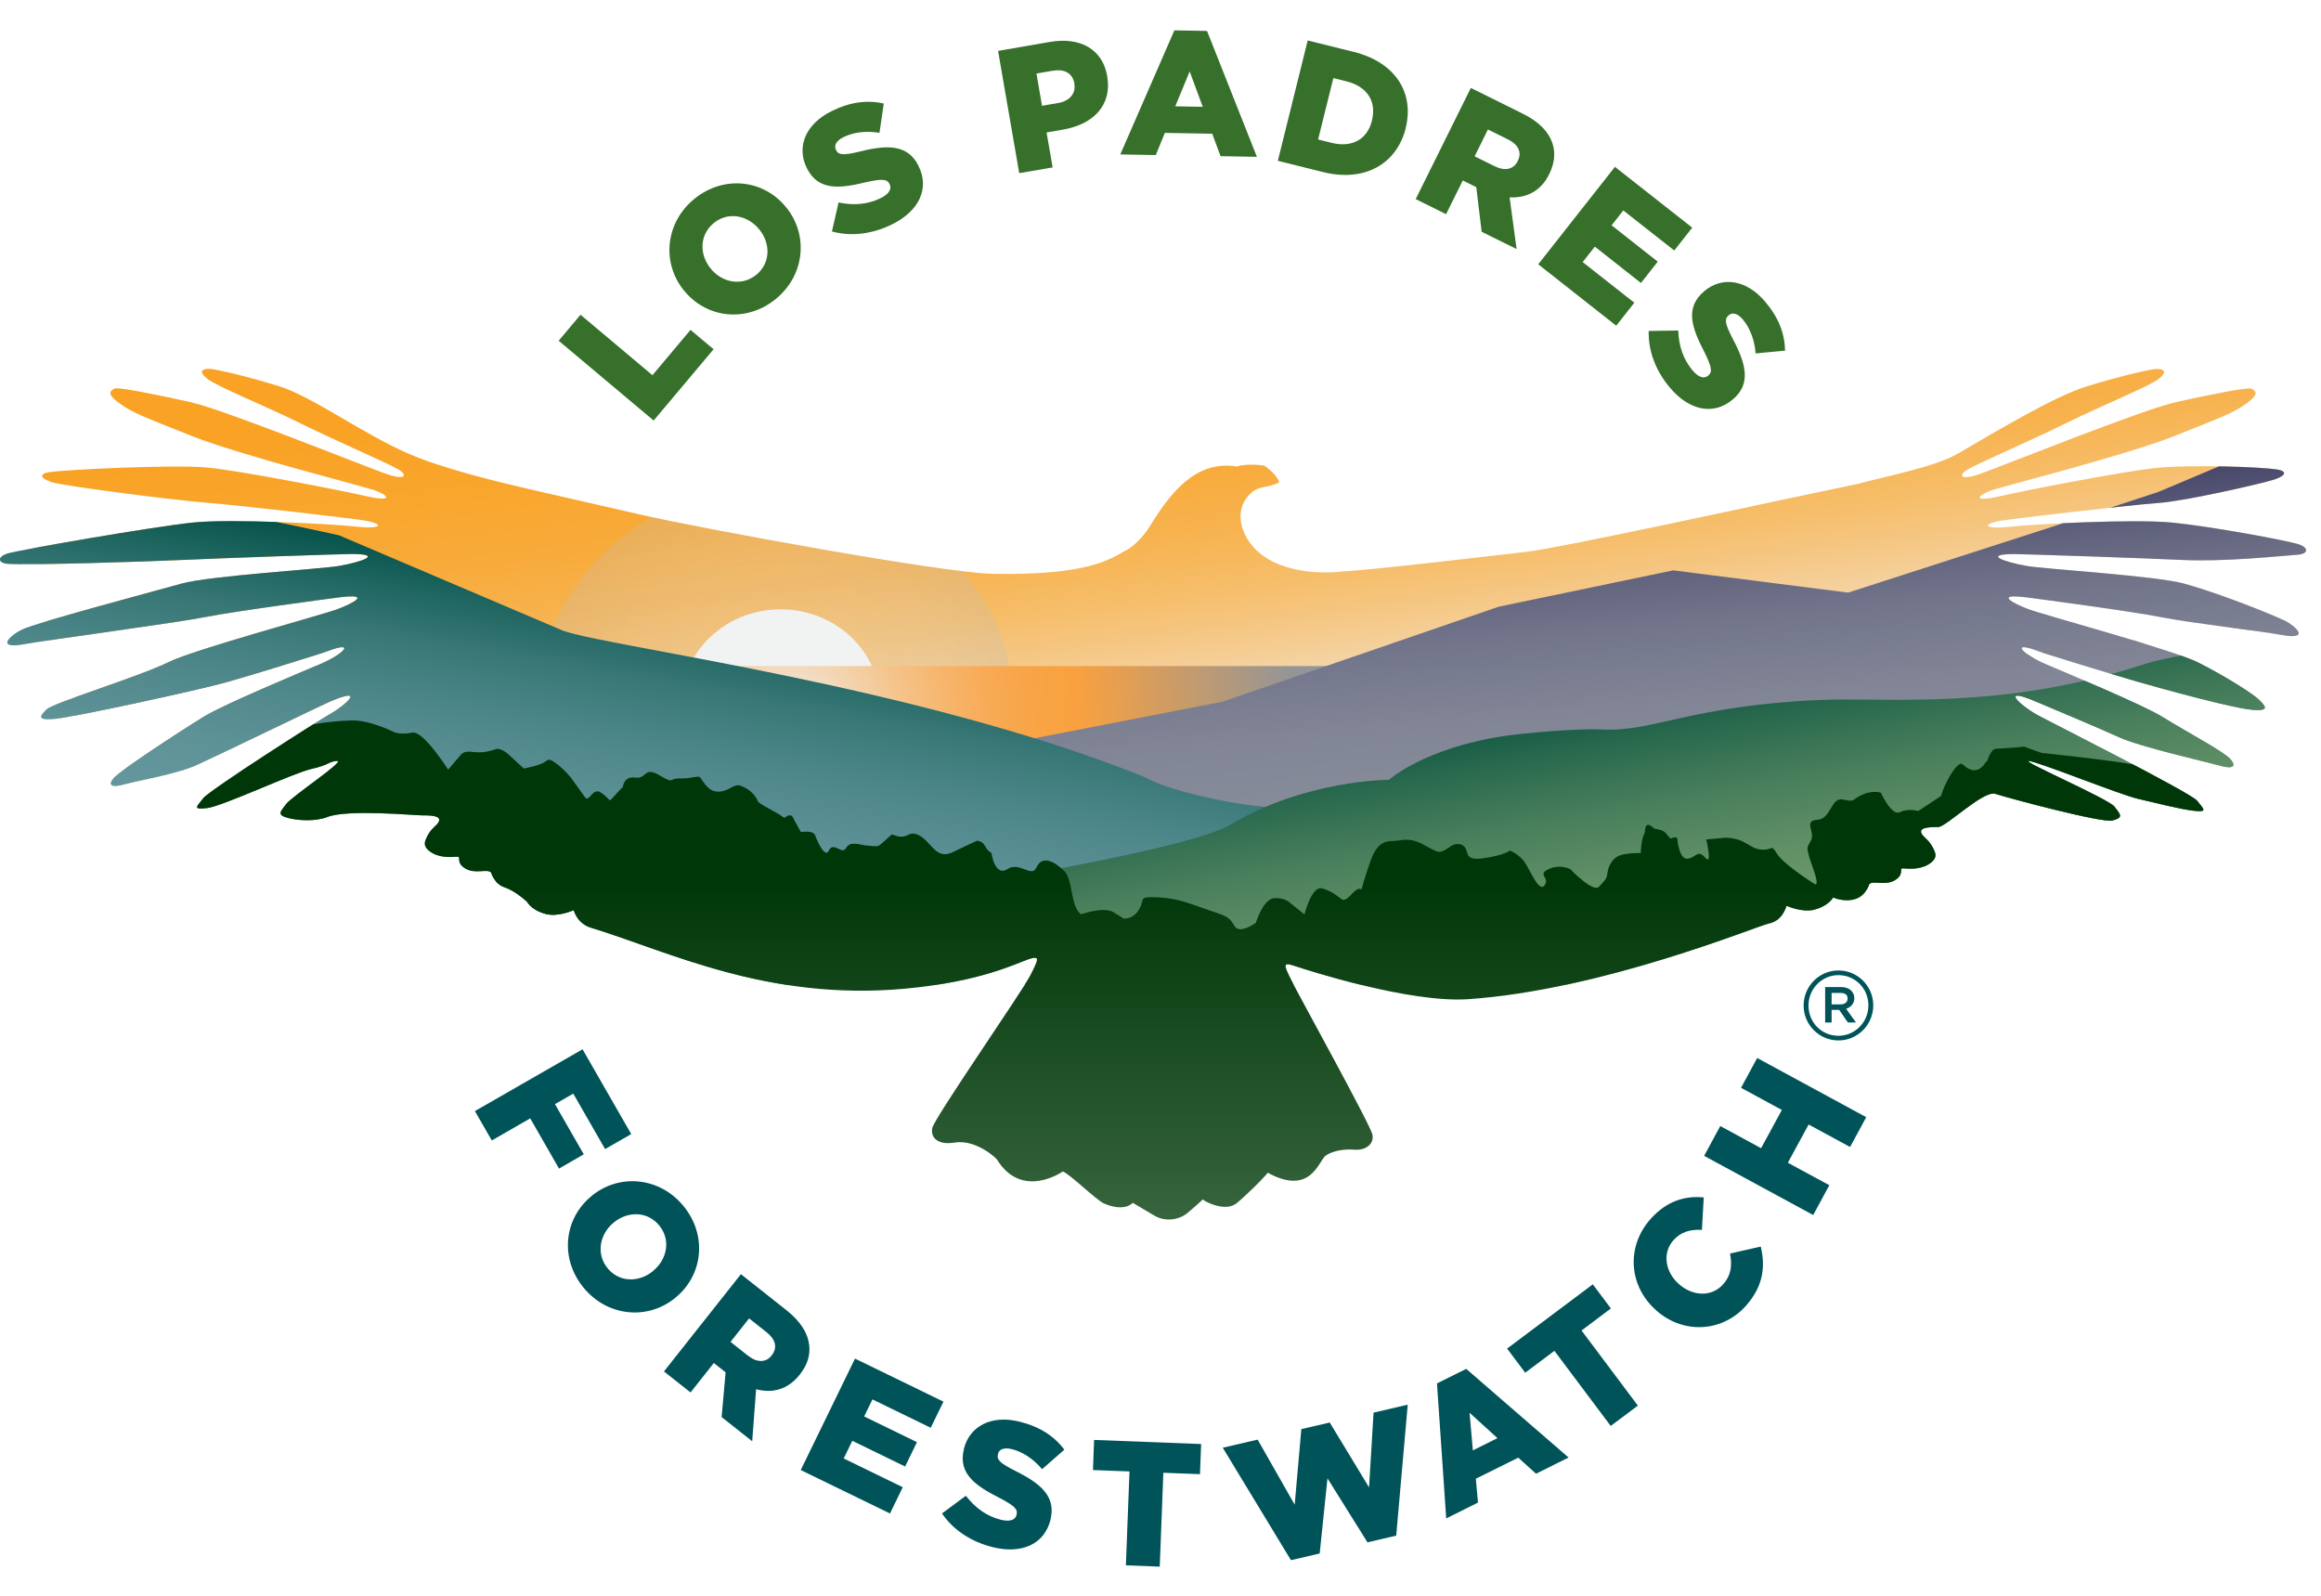 <svg viewBox="0 0 366.7 251.84" xmlns:xlink="http://www.w3.org/1999/xlink" height="3.5in" width="5.09in" xmlns="http://www.w3.org/2000/svg">
  <defs>
    <style>
      .cls-1 {
        fill: none;
      }

      .cls-2 {
        fill: #36702a;
      }

      .cls-3 {
        fill: url(#linear-gradient-2);
      }

      .cls-4 {
        fill: url(#New_Gradient_Swatch_14);
        mix-blend-mode: overlay;
        opacity: .24;
      }

      .cls-5 {
        fill: url(#radial-gradient);
      }

      .cls-6 {
        fill: url(#linear-gradient);
      }

      .cls-7 {
        isolation: isolate;
      }

      .cls-8 {
        fill: #f1f2f2;
      }

      .cls-9 {
        fill: url(#New_Gradient_Swatch_13);
      }

      .cls-10 {
        fill: #005459;
      }

      .cls-11 {
        fill: url(#New_Gradient_Swatch_2);
        stroke: url(#New_Gradient_Swatch_2-2);
        stroke-miterlimit: 10;
        stroke-width: .79px;
      }

      .cls-12 {
        fill: url(#New_Gradient_Swatch_9);
        fill-rule: evenodd;
      }

      .cls-13 {
        clip-path: url(#clippath);
      }
    </style>
    <clipPath id="clippath">
      <path d="M177.86,86.84c2.04-1.16,3.43-3.24,3.74-3.75,3.31-5.4,7.3-10.59,13.84-9.55,1.87-.57,4.35-.12,4.35-.12,0,0,2.07,1.42,2.3,2.65-1.64.83-3.09.52-4.28,1.53-2.86,2.41-2.06,6.32.47,8.94,4.47,4.6,12.96,3.66,12.96,3.66,6.72-.4,25.02-2.64,29.97-3.18,4.95-.54,39.49-8.03,39.49-8.03l12.74-2.68c4.41-1.19,12.34-2.72,15.89-4.8,6.61-3.86,15.25-9.02,20.23-10.58,4.98-1.56,10.27-2.8,11.2-2.8s1.87.31.31,1.56c-1.56,1.24-9.33,4.36-14.31,6.85-4.98,2.49-14.31,6.53-15.87,7.47-1.56.93-1.24,1.87,2.18.62,3.42-1.24,25.4-10.04,30.49-11.2,3.69-.84,11.51-2.49,12.14-2.18s1.4.78-.78,2.34-3.58,2.02-11.36,5.13c-7.78,3.11-27.97,8.16-29.25,8.71-2.97,1.27-1.19,1.5,1.59.83,3.12-.75,20.52-4.17,25.48-4.56,5.53-.44,15.76-.09,18.36.31,1.62.25,1.49.96-.38,1.58-1.87.62-13.94,3.39-18.29,3.71-4.36.31-23.61,2.55-25.17,2.85-2.97.59-2.19,1.37,1.89.89,3.11-.36,19.24-1.25,25.46-.63s18.19,2.85,19.91,3.42c1.65.54,1.54,1.53-.13,1.65-2.86.21-11.69,1.15-18.23.83-6.53-.31-25.2-.93-26.45-.93-5.12-.01-1.9,1.21,1.88,1.88,2.77.49,20.42,1.55,24.88,2.79,5.47,1.52,13.36,4.66,15.69,5.77,2.03.96,4.34,3.22-.45,2.32-3.12-.59-14.31-1.87-18.98-2.8-4.67-.93-19.62-2.92-21.16-3.11-5.21-.66-2.18.93.31,1.87,2.49.93,22.75,6.38,26.76,8.4,4.4,2.22,8.71,4.98,9.65,5.91.93.93,1.87,1.87-1.24,1.56s-13.38-3.11-17.74-4.36-14.38-4.31-15.95-4.9c-4.45-1.67-2.56.44,1.32,2.1,2.82,1.2,15.15,6.34,18.24,8.24,4.34,2.67,9.74,5.51,10.8,6.7,1,1.11.51,1.67-1.66,1.05s-12.45-2.92-15.87-4.47c-3.42-1.56-11.79-5.05-13.07-5.6-5.99-2.56-2.55.57.01,2,1.72.96,24.43,12.38,25.37,13.63.93,1.24,1.87,1.87-.62,1.56s-5.91-1.24-8.71-1.87-16.05-5.98-17.29-5.98,12.62,5.98,13.56,7.22c.93,1.24,1.49,1.69-.31,2.18-1.63.44-16.64-3.59-18.51-4.21s-7.79,5.24-9.04,5.24c-1.4,0-3.97,0-2,1.76.63.57,1.11,1.28,1.42,2.07.17.43.47,1.22-.97,2.08-1.56.93-3.42.62-4.05.62s.31.93-1.24,1.87c-1.56.93-3.42,0-4.05.62,0,0-.48,1.78-2.15,2.34-1.77.59-3.56-.22-3.56-.22,0,0-.67,1.33-3,1.93-1.91.49-4.36-.62-4.36-.62-.31.93-.95,2.4-2.8,2.8-2.07.45-26.24,10.5-47.5,11.95-9.36.64-25.66-4.67-27.53-5.29s-1.56,0-.31,2.49c1.24,2.49,12.4,22.65,12.71,24.2.31,1.56-1.19,2.51-2.77,2.38-2.4-.19-4.02.48-4.64.96-1.09.83-2.32,6.29-8.94,2.78-.58-.31.81-1.45.42-.85-.83,1.27-4.37,4.66-5.58,5.61-1.7,1.32-4.83-.19-5.3-.65,0,0,.1,0-2.35,2.1-1.45,1.24-3.72,1.45-5.38.41l-3.32-1.97c-.93.93-2.68.94-4.54.11-1.25-.55-5.45-4.71-6.52-5.06,0,0,.81.4,0,0,0,0-6.43,4.54-10.4-1.89-.15-.24-3.33-3.24-6.74-2.67-2.55.42-3.79-.76-3.48-2.31.31-1.56,14.29-21.69,15.54-24.18,1.24-2.49,1.56-3.11-.31-2.49-1.87.62-7.53,3.57-19.63,4.67-21.66,1.97-37.25-5.89-49.45-9.62-1.81-.55-2.49-1.87-2.8-2.8,0,0-2.45,1.11-4.36.62-2.34-.6-3-1.93-3-1.93,0,0-1.79-1.71-3.56-2.3-1.67-.56-2.15-2.34-2.15-2.34-.62-.62-2.49.31-4.05-.62-1.56-.93-.62-1.87-1.24-1.87s-2.49.31-4.05-.62c-1.44-.86-1.14-1.65-.97-2.08.3-.79.78-1.51,1.42-2.07,1.97-1.76-.61-1.76-2-1.76-1.24,0-11.75-.99-14.97.26-1.83.72-4.57.59-6.21.15-1.8-.49-1.24-.93-.31-2.18s9.35-6.82,8.1-6.82-1.24.62-4.05,1.24c-2.8.62-14.02,5.89-16.51,6.2s-1.56-.31-.62-1.56c.93-1.24,18.2-12.27,19.92-13.23,2.57-1.43,6-4.56.01-2-1.28.55-17.44,8.38-20.86,9.93-3.42,1.56-9.33,2.49-11.51,3.11-2.18.62-2.67.06-1.66-1.05,1.07-1.18,9.91-7,14.24-9.67,3.09-1.9,15.42-7.04,18.24-8.24,3.88-1.65,5.77-3.76,1.32-2.1-1.57.59-11.59,3.65-15.95,4.9-4.36,1.24-24.11,5.52-27.23,5.83-3.11.31-2.18-.62-1.24-1.56.93-.93,14.74-5.17,19.14-7.38,4.01-2.02,24.27-7.47,26.76-8.4,2.49-.93,5.52-2.53.31-1.87-1.54.2-16.49,2.18-21.16,3.11-4.67.93-25.35,3.68-28.47,4.27-4.78.9-2.47-1.36-.45-2.32,2.33-1.11,19.72-5.72,25.18-7.24,4.46-1.24,22.11-2.3,24.88-2.79,3.78-.67,7-1.89,1.88-1.88-1.24,0-19.91.62-26.45.93s-24.86.85-27.72.64c-1.67-.12-1.78-1.11-.13-1.65s23.18-4.27,29.4-4.9,22.35.27,25.46.63c4.08.48,4.86-.3,1.89-.89-1.56-.31-20.82-2.54-25.17-2.85-4.36-.31-22.71-2.64-24.58-3.26s-2-1.33-.38-1.58c2.6-.4,19.11-1.2,24.64-.76,4.96.39,22.37,3.82,25.48,4.56,2.78.67,4.56.44,1.59-.83-1.28-.55-21.47-5.6-29.25-8.71-7.78-3.11-9.18-3.58-11.36-5.13s-1.4-2.03-.78-2.34,8.44,1.34,12.14,2.18c5.09,1.16,27.07,9.96,30.49,11.2,3.42,1.24,3.73.31,2.18-.62-1.56-.93-10.89-4.98-15.87-7.47-4.98-2.49-12.76-5.6-14.31-6.85s-.62-1.56.31-1.56,6.22,1.24,11.2,2.8c4.98,1.56,13.21,7.52,20.23,10.58,5.52,2.41,14.4,4.54,19.53,5.72,3.36.77,9.53,2.18,17.44,3.99,9.28,2.13,47.42,9.14,55.28,9.29,14.97.29,18.55-2.21,21.1-3.67Z" class="cls-1"></path>
    </clipPath>
    <linearGradient gradientUnits="userSpaceOnUse" gradientTransform="translate(3.53 27.2) rotate(-7.49) scale(1 .91)" y2="26.51" x2="176.96" y1="128.71" x1="176.96" data-name="New Gradient Swatch 2" id="New_Gradient_Swatch_2">
      <stop stop-color="#f1f2f2" offset="0"></stop>
      <stop stop-color="#f1eadf" offset=".03"></stop>
      <stop stop-color="#f3d9b3" offset=".11"></stop>
      <stop stop-color="#f5ca8c" offset=".2"></stop>
      <stop stop-color="#f6be6b" offset=".29"></stop>
      <stop stop-color="#f7b350" offset=".39"></stop>
      <stop stop-color="#f8ab3b" offset=".5"></stop>
      <stop stop-color="#f9a62d" offset=".62"></stop>
      <stop stop-color="#f9a224" offset=".77"></stop>
      <stop stop-color="#faa222" offset="1"></stop>
    </linearGradient>
    <linearGradient xlink:href="#New_Gradient_Swatch_2" gradientTransform="matrix(1,0,0,1,0,0)" y2="74.09" x2="375.5" y1="74.09" x1=".88" data-name="New Gradient Swatch 2" id="New_Gradient_Swatch_2-2"></linearGradient>
    <radialGradient gradientUnits="userSpaceOnUse" gradientTransform="translate(15.59 -11.74) scale(.92 .87)" r="41.09" fy="142.41" fx="116.14" cy="142.41" cx="116.14" data-name="New Gradient Swatch 14" id="New_Gradient_Swatch_14">
      <stop stop-color="#dcddde" offset="0"></stop>
      <stop stop-color="#d9dadb" offset=".42"></stop>
      <stop stop-color="#d0d1d3" offset=".7"></stop>
      <stop stop-color="#c1c3c5" offset=".93"></stop>
      <stop stop-color="#bcbec0" offset="1"></stop>
    </radialGradient>
    <radialGradient gradientUnits="userSpaceOnUse" gradientTransform="translate(8.69 -11.74) scale(.94 .87)" r="85.31" fy="143.73" fx="123.42" cy="143.73" cx="123.42" id="radial-gradient">
      <stop stop-color="#f1f2f2" offset="0"></stop>
      <stop stop-color="#f1efec" offset="0"></stop>
      <stop stop-color="#f3d7b8" offset=".12"></stop>
      <stop stop-color="#f5c48c" offset=".22"></stop>
      <stop stop-color="#f7b46a" offset=".32"></stop>
      <stop stop-color="#f8a952" offset=".41"></stop>
      <stop stop-color="#f8a344" offset=".5"></stop>
      <stop stop-color="#f9a13f" offset=".57"></stop>
      <stop stop-color="#939598" offset="1"></stop>
    </radialGradient>
    <linearGradient gradientUnits="userSpaceOnUse" y2="77.31" x2="223.71" y1="152.44" x1="230.28" id="linear-gradient">
      <stop stop-color="#8b909d" offset="0"></stop>
      <stop stop-color="#888d9b" offset=".33"></stop>
      <stop stop-color="#818595" offset=".51"></stop>
      <stop stop-color="#74778c" offset=".66"></stop>
      <stop stop-color="#62647e" offset=".78"></stop>
      <stop stop-color="#4b4b6d" offset=".89"></stop>
      <stop stop-color="#2f2c58" offset="1"></stop>
      <stop stop-color="#2f2c58" offset="1"></stop>
    </linearGradient>
    <linearGradient gradientUnits="userSpaceOnUse" y2="95.38" x2="126.84" y1="165.85" x1="114.41" data-name="New Gradient Swatch 13" id="New_Gradient_Swatch_13">
      <stop stop-color="#699ba2" offset=".04"></stop>
      <stop stop-color="#66999f" offset=".31"></stop>
      <stop stop-color="#5d9297" offset=".48"></stop>
      <stop stop-color="#4e878a" offset=".63"></stop>
      <stop stop-color="#397877" offset=".77"></stop>
      <stop stop-color="#1d645f" offset=".89"></stop>
      <stop stop-color="#004f45" offset="1"></stop>
    </linearGradient>
    <linearGradient gradientUnits="userSpaceOnUse" y2="112" x2="220.41" y1="185.81" x1="233.42" id="linear-gradient-2">
      <stop stop-color="#82a776" offset=".04"></stop>
      <stop stop-color="#7ea474" offset=".24"></stop>
      <stop stop-color="#749d6f" offset=".4"></stop>
      <stop stop-color="#629167" offset=".56"></stop>
      <stop stop-color="#497f5c" offset=".71"></stop>
      <stop stop-color="#29694e" offset=".85"></stop>
      <stop stop-color="#034e3d" offset=".99"></stop>
      <stop stop-color="#004c3c" offset="1"></stop>
    </linearGradient>
    <linearGradient gradientUnits="userSpaceOnUse" y2="139.66" x2="189.75" y1="219.68" x1="189.75" data-name="New Gradient Swatch 9" id="New_Gradient_Swatch_9">
      <stop stop-color="#547c5a" offset="0"></stop>
      <stop stop-color="#003708" offset="1"></stop>
    </linearGradient>
  </defs>
  <g class="cls-7">
    <g id="Layer_1">
      <g>
        <path d="M88.27,53.67l3.45-4.1,11.36,9.55,6.02-7.16,3.64,3.06-9.47,11.26-15.01-12.61Z" class="cls-2"></path>
        <path d="M108.04,45.72l-.03-.04c-3.52-4.39-2.88-10.75,1.77-14.48s10.92-2.97,14.44,1.42l.04.04c3.52,4.39,2.88,10.75-1.77,14.48s-10.92,2.97-14.44-1.42ZM120,36.14l-.04-.04c-1.79-2.23-4.86-2.89-7.16-1.04s-2.33,4.95-.56,7.16l.03.04c1.77,2.21,4.88,2.87,7.19,1.02,2.28-1.83,2.31-4.93.54-7.14Z" class="cls-2"></path>
        <path d="M131.44,36.39l1.05-4.56c2.42.52,4.66.3,6.66-.69,1.31-.65,1.78-1.45,1.4-2.2l-.02-.05c-.38-.75-1.13-.84-3.79-.24-4.11.99-7.47,1.35-9.26-2.23l-.02-.05c-1.63-3.26-.26-6.88,3.89-8.95,2.94-1.47,5.64-1.81,8.28-1.22l-.68,4.63c-2.16-.36-4.17-.08-5.71.69-1.16.58-1.49,1.34-1.17,1.99l.02.05c.4.8,1.17.86,3.86.2,4.39-1.1,7.51-1.03,9.15,2.26l.02.05c1.79,3.58.06,7.11-4.14,9.2-3.06,1.53-6.44,1.99-9.55,1.14Z" class="cls-2"></path>
        <path d="M157.68,7.89l8.19-1.42c4.79-.83,8.32,1.14,9.06,5.39v.06c.8,4.58-2.24,7.58-6.94,8.39l-2.64.46.96,5.52-5.28.91-3.34-19.31ZM167.16,16.13c1.85-.32,2.84-1.54,2.58-3.06v-.06c-.3-1.66-1.61-2.31-3.49-1.98l-2.5.43.88,5.1,2.53-.44Z" class="cls-2"></path>
        <path d="M185.54,4.64l5.16.09,7.88,19.89-5.74-.1-1.32-3.55-7.48-.13-1.44,3.5-5.6-.1,8.54-19.59ZM190.02,16.71l-2.06-5.58-2.28,5.51,4.33.08Z" class="cls-2"></path>
        <path d="M206.61,6.24l7.26,1.8c6.67,1.66,9.59,6.53,8.22,12.02v.05c-1.38,5.49-6.33,8.59-13.05,6.92l-7.15-1.78,4.72-19.02ZM210.66,12.18l-2.41,9.7,2.12.53c3.14.78,5.63-.45,6.39-3.52v-.05c.77-3.04-.85-5.35-3.98-6.13l-2.12-.53Z" class="cls-2"></path>
        <path d="M232.37,13.73l8.19,4.06c2.65,1.31,4.13,2.92,4.71,4.68.5,1.53.36,3.12-.49,4.85l-.02.05c-1.34,2.71-3.64,3.79-6.25,3.65l1.1,8.17-5.52-2.73-.85-7.05-2.13-1.05-2.64,5.32-4.8-2.38,8.71-17.56ZM236.18,26.12c1.61.8,2.97.47,3.6-.81l.02-.05c.7-1.4.03-2.61-1.55-3.39l-3.17-1.57-2.1,4.24,3.19,1.58Z" class="cls-2"></path>
        <path d="M255.14,26.2l12.22,9.61-2.84,3.61-8.05-6.33-1.85,2.35,7.29,5.74-2.65,3.37-7.29-5.74-1.92,2.44,8.16,6.42-2.86,3.63-12.32-9.7,12.12-15.4Z" class="cls-2"></path>
        <path d="M260.47,52.13l4.68-.07c.08,2.47.82,4.59,2.26,6.3.95,1.12,1.83,1.38,2.47.83l.04-.04c.64-.54.55-1.3-.67-3.74-1.94-3.75-3.09-6.93-.04-9.52l.04-.04c2.78-2.36,6.62-1.89,9.62,1.64,2.13,2.5,3.1,5.04,3.16,7.75l-4.66.44c-.16-2.18-.92-4.07-2.03-5.38-.84-.99-1.66-1.13-2.21-.66l-.04.04c-.68.58-.55,1.34.73,3.8,2.11,4,2.79,7.05,0,9.42l-.04.04c-3.05,2.59-6.89,1.76-9.92-1.82-2.22-2.61-3.47-5.78-3.38-9Z" class="cls-2"></path>
      </g>
      <g>
        <path d="M92.03,165.6l7.7,13.41-4.13,2.37-5.03-8.76-2.89,1.66,4.55,7.93-3.91,2.25-4.55-7.93-6.07,3.49-2.67-4.64,17-9.76Z" class="cls-10"></path>
        <path d="M93.47,188.79l.04-.04c4.36-3.55,10.73-2.97,14.5,1.66,3.77,4.62,3.06,10.9-1.3,14.45l-.04.04c-4.36,3.55-10.73,2.97-14.5-1.66-3.77-4.62-3.06-10.9,1.3-14.45ZM103.14,200.67l.04-.04c2.21-1.8,2.85-4.88.98-7.17s-4.97-2.29-7.17-.5l-.04.04c-2.19,1.79-2.83,4.91-.96,7.2,1.85,2.27,4.95,2.27,7.15.48Z" class="cls-10"></path>
        <path d="M117.05,201.14l7.17,5.67c2.32,1.83,3.43,3.71,3.63,5.55.18,1.6-.29,3.13-1.49,4.64l-.03.04c-1.88,2.37-4.34,2.96-6.87,2.28l-.62,8.22-4.83-3.82.63-7.07-1.86-1.47-3.68,4.65-4.2-3.32,12.16-15.37ZM118.21,214.04c1.41,1.11,2.81,1.08,3.69-.04l.03-.04c.97-1.23.57-2.55-.81-3.64l-2.77-2.19-2.93,3.71,2.79,2.21Z" class="cls-10"></path>
        <path d="M135.08,214.48l13.98,6.8-2.01,4.13-9.21-4.48-1.31,2.69,8.34,4.06-1.87,3.85-8.34-4.06-1.36,2.79,9.33,4.54-2.02,4.15-14.1-6.86,8.58-17.62Z" class="cls-10"></path>
        <path d="M148.84,238.94l3.76-2.79c1.51,1.96,3.35,3.25,5.52,3.79,1.42.35,2.29.05,2.49-.77v-.05c.22-.82-.3-1.38-2.72-2.64-3.76-1.91-6.56-3.81-5.6-7.7v-.05c.89-3.53,4.28-5.41,8.78-4.29,3.19.79,5.47,2.27,7.09,4.43l-3.52,3.08c-1.41-1.67-3.13-2.76-4.79-3.17-1.26-.31-2,.05-2.18.76v.05c-.23.87.32,1.41,2.8,2.66,4.05,2.01,6.38,4.09,5.5,7.65v.05c-.98,3.89-4.58,5.45-9.13,4.32-3.32-.82-6.2-2.66-8.01-5.32Z" class="cls-10"></path>
        <path d="M178.45,232.31l-5.77-.22.18-4.76,16.91.65-.18,4.76-5.79-.22-.57,14.83-5.35-.21.57-14.83Z" class="cls-10"></path>
        <path d="M193.19,228.56l5.51-1.28,5.85,10.28,1.05-11.94,4.49-1.04,6.21,10.25.71-11.81,5.4-1.26-1.82,20.69-4.54,1.06-6.32-10.11-1.23,11.87-4.54,1.06-10.77-17.76Z" class="cls-10"></path>
        <path d="M227.03,218.4l4.62-2.3,16.17,14.01-5.14,2.56-2.81-2.54-6.7,3.33.34,3.77-5.02,2.5-1.46-21.33ZM236.58,227.04l-4.4-4,.52,5.94,3.88-1.93Z" class="cls-10"></path>
        <path d="M245.59,213.25l-4.62,3.46-2.86-3.81,13.54-10.15,2.86,3.81-4.64,3.48,8.9,11.87-4.29,3.21-8.9-11.87Z" class="cls-10"></path>
        <path d="M261.7,206.89l-.04-.04c-4.29-3.77-4.8-9.96-.94-14.36,2.61-2.96,5.55-3.76,8.46-3.47l-.29,5.12c-1.76-.08-3.29.27-4.51,1.65-1.79,2.03-1.28,5.01.86,6.9l.04.04c2.21,1.94,5.19,2.03,6.97,0,1.33-1.51,1.4-3.03,1.09-4.85l4.85-1.1c.71,3.05.49,6.13-2.31,9.32-3.65,4.14-9.8,4.65-14.19.79Z" class="cls-10"></path>
        <path d="M269.24,182.45l2.55-4.71,6.45,3.5,3.28-6.04-6.45-3.5,2.55-4.71,17.23,9.35-2.55,4.71-6.55-3.55-3.28,6.04,6.55,3.55-2.55,4.71-17.23-9.35Z" class="cls-10"></path>
      </g>
      <g class="cls-13">
        <g>
          <polygon points="363.46 4.16 1.32 51.8 12.92 144.02 375.06 96.38 363.46 4.16" class="cls-11"></polygon>
          <ellipse ry="35.75" rx="37.8" cy="112.17" cx="122.45" class="cls-4"></ellipse>
          <ellipse ry="14.85" rx="15.7" cy="110.96" cx="123.34" class="cls-8"></ellipse>
          <polygon points="236.84 121.57 12.07 121.57 11.63 105.07 236.4 105.07 236.84 121.57" class="cls-5"></polygon>
          <path d="M372.51,64.29l-31.55,13.29-16.71,5.48-32.26,10.41-27.63-3.52-27.56,5.74-43.67,15.02h0l-43.2,8.4-31.53,4.75s-43.44,17.33-38.77,16.43c4.67-.9,289.59,0,289.59,0l3.29-75.99Z" class="cls-6"></path>
          <path d="M205.77,127.34l46.96,16.03c1.76.47,1.4,2.93-.43,2.93H-4.68c-.89,0-1.61-.7-1.58-1.54l.29-59.57-1.14-.19,40.33-4,4.76.19c.3-.05,15.32,3.12,15.6,3.23l35.39,15.07c7.36,2.62,55.89,8.63,91.96,23.15,3.75,2.34,18.74,5.62,24.83,4.69Z" class="cls-9"></path>
          <path d="M406.58,100.91c-9.34-.54-18.89-5.15-29.64-2.99-10.74,2.16-32.53,5.01-37.86,6.76-22.89,7.51-41.07,5.3-51.38,5.74-20.55.88-26.49,5.1-34.62,4.67-3.63-.19-12.12.53-15.59,1.06-12.54,1.92-18.04,6.89-18.04,6.89,0,0-13.22.01-24.94,7.04-6.5,3.9-42.83,9.99-49.37,10.35-6.54.36-30.02-5.41-41.7-4.33-11.68,1.08-63.52,7.72-63.52,7.72v11.61h365.72l.93-54.53Z" class="cls-3"></path>
          <path d="M-9.84,96.81c8.87-1.89,15.41-.81,15.41-.81,11.5,2.13,18.75,1.22,22.81,2.6,3.42,1.16,3.95,4.65,9.09,5.98,1.14.3,7.32-.89,8.77-.93,12.43-.39,20.72,7.47,31.46,8.54,10.74,1.08,30.94,4.61,36.51,7.38,9.99,4.97,21.96,4.18,50.79,9.72,7.2,1.38,32.8,3.28,43.97,5.04,16.03,2.53,40.73,9.54,47.77,16.7L-11.48,168.68l1.63-71.87Z" class="cls-1"></path>
          <path d="M362.53,219.68l-345.56-.78,1.55-86.03c.7-1.07,28.97-18.19,28.97-18.2,0,0,3.64-.88,8.04-1.01,2.92-.09,6.81,1.88,6.81,1.88,0,0,1.05.42,2.79.04,1.74-.37,5.67,5.86,5.68,5.85.71-.86,1.42-1.69,2.14-2.5,1.25-.88,2.09.35,5.15-.65.63-.31,1.33,0,2.17.68.82.76,1.65,1.52,2.48,2.29,0,0,1.38-.22,2.63-.68,1.25-.46,1-1.17,2.32-.25,1.31.92,2.5,2.37,2.5,2.37.75,1.05,1.52,2.12,2.3,3.2.66.52,1.01-1.3,2.17-.99.69.38,1.07.78,1.69,1.39.68-.53,1.35-1.55,2.04-2.07,0,0,.12-1.78,1.93-1.53,1.94.27,1.34-1.84,3.87-.36,2.54,1.48,1.23.45,3.31.49,2.08.04,2.79-.58,3.17-.08.49.65,1.25,2.27,2.95,2.17,1.59-.09,2.37-1.3,3.36-.94,2.31.85,2.77,2.54,2.77,2.54,1.28,1.01,2.82,1.52,4.13,2.53.26-.07,1.1-.94,1.49.16.5.93.64,1.15,1.15,2.08.7-.03,1.77-.23,2.23.46-.02,0,1.49,3.99,2.2,2.47.7-1.51,2.09.78,2.72-.4.63-1.18,2.25-.47,3.11-.4,2.3.2,1.78.28,2.95-.7,1.17-.99,1.04-1.12,1.43-.96,2.35.94,2.2-.88,4.06.07,1.87.95,2.63,3.93,5.25,2.67,2.62-1.26,3.86-1.81,3.86-1.82,1.45.11,1.15,1.35,2.29,1.91,0,0,.54,3.83,2.52,2.57,1.98-1.26,3.81,1.43,4.58-.23,1.25-2.72,4.15.31,4.16.31,1.72,1.12,1.13,5.91,2.94,7.06-.02-.01,3.6-1.29,5.14-.31,1.54.98,1.55.98,1.55.98,0,0,1.51.18,2.46-1.47.98-1.64-.31-2.03,2.99-1.88,3.31.15,5.35,1.13,8.24,2.1,2.89.97,3.03,1.08,3.84,2.44.8,1.35,3.34-.51,3.36-.51,0,0,1.15-3.8,2.93-3.9,1.77-.1,2.52.77,2.52.77.74.6,1.48,1.2,2.24,1.79,0,0,1.11-4.49,2.74-4.11,1.62.38,3.1,1.71,3.11,1.71,1.05.67,2.1-2.19,3.17-1.55,0,0,.53-2.06,1.47-4.65.97-2.61,2.16-2.99,3.46-2.99,1.31,0,2.5-.72,4.89.59,2.7,1.46,2.38,1.46,4.37.18.48-.31,1.18-.41,1.7-.14,1.4.73-.13,2.57,3.31,2.1,3.51-.49,4.2-1.23,4.21-1.23,0,0,1.5.56,2.43,1.95.91,1.42,2.25,4.78,3.09,3.52.84-1.25-1.24-1.65.6-2.52,1.84-.87,3.47,0,3.47,0-.01.05,3.66,3.79,4.52,2.77.85-.99,1.21-1.12,1.32-2.14.11-1.03.78-2.42,2-2.82,1.21-.4,3.26-.36,3.26-.36.05-1.39.26-2.53.65-3.22.04-1.78.78-1.3,1.47-.65,2.04.35,1.69.75,2.61,1.59.44-.18.72-.33,1.07-.03-.04.02.25,3.44,1.65,3.2,1.37-.21,1.5-1.5,2.74-.17,1.23,1.43.13-2.87.17-2.87,1.02-.09,2.03-.18,3.05-.27,3.24.08,3.7,1.75,5.67,1.88,1.97.13,1.38-1.01,2.5.72,1.13,1.73,6.02,4.8,6.02,4.79.72-.17-.73-3.28-1.05-4.65-.32-1.37-.29-1.02.37-2.35.67-1.34-1.26-3.06.98-3.22,2.25-.15,2.12-3.66,4.1-3.2,1.99.45,1.26,0,3.04-.78,1.79-.79,2.95-.27,2.95-.27-.04.03,1.69,3.73,2.98,3.04,1.26-.66,2.86-.18,2.86-.18-.02.03,3.63-2.37,3.62-2.38.56-2.1,2.63-5.6,3.37-5.03,2.8,2.66,3.84-1.05,3.91-.42,0,0,.56-1.96,1.37-2,2.86-.16,4.51-.33,4.51-.33.93.35,1.84.68,2.73.98.02.04,16.23,1.58,18.09,2.72.92.56,18.17,8.84,20.36,8.07" class="cls-12"></path>
        </g>
      </g>
      <g>
        <path d="M290.46,153.16c-3.03,0-5.5,2.48-5.5,5.53v.03c0,3.03,2.47,5.5,5.5,5.5s5.5-2.48,5.5-5.53v-.03c0-3.03-2.47-5.5-5.5-5.5ZM290.46,163.48c-2.65,0-4.73-2.09-4.73-4.76v-.03c0-2.64,2.12-4.79,4.73-4.79s4.73,2.09,4.73,4.76v.03c0,2.64-2.12,4.79-4.73,4.79Z" class="cls-10"></path>
        <path d="M292.97,157.54c0-1.05-.84-1.76-2.1-1.76h-2.51v5.61h1.02v-2h1.2l1.35,1.96.02.03h1.28l-1.55-2.16c.82-.28,1.29-.89,1.29-1.69ZM289.38,156.71h1.39c.52,0,1.14.15,1.14.89,0,.57-.44.92-1.14.92h-1.39v-1.81Z" class="cls-10"></path>
      </g>
    </g>
  </g>
</svg>